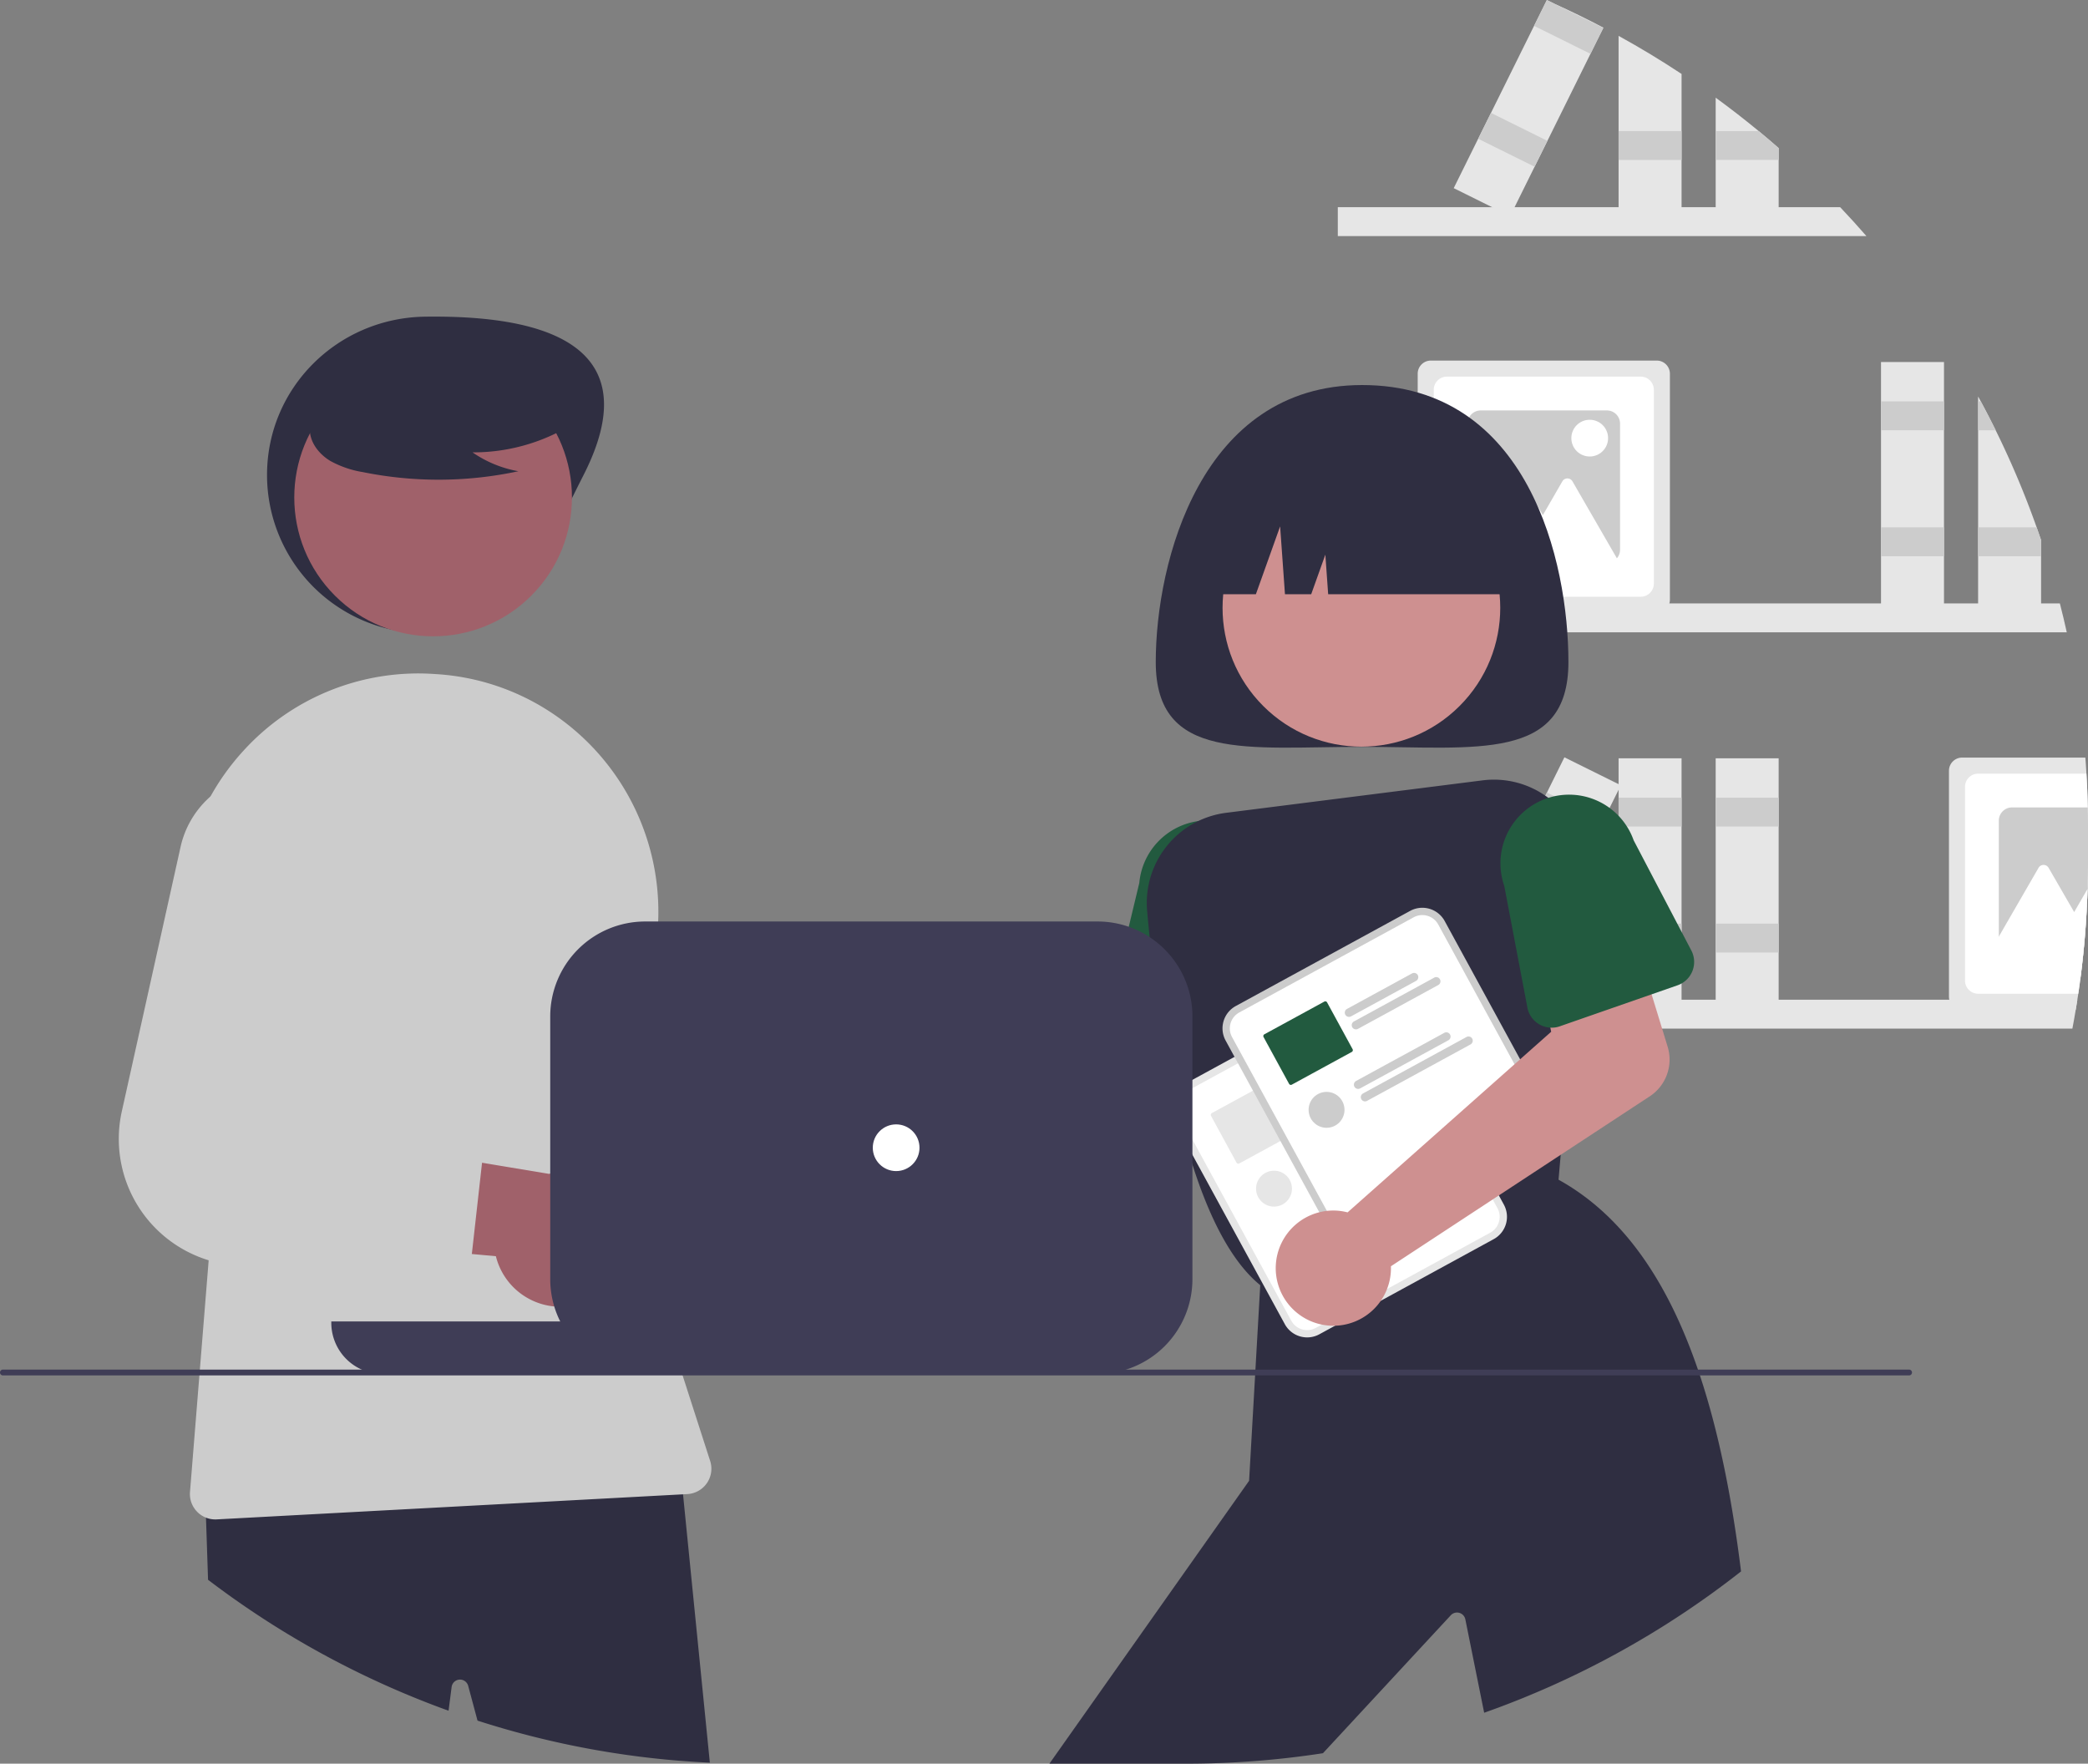 <svg xmlns="http://www.w3.org/2000/svg" width="715.296" height="604.17" viewBox="0 0 715.296 604.17">
  <rect x="0" y="0" width="715.296" height="604.17" fill="#808080" stroke="none"/>
  <defs>
    <style>
      .cls-1 {
        fill: #e6e6e6;
      }

      .cls-2 {
        fill: #ccc;
      }

      .cls-3 {
        fill: #fff;
      }

      .cls-4 {
        fill: #ffb8b8;
      }

      .cls-5 {
        fill: #225a3f;
      }

      .cls-6 {
        fill: #2f2e41;
      }

      .cls-7 {
        fill: #ce9090;
      }

      .cls-8 {
        fill: #a0616a;
      }

      .cls-9 {
        fill: #3f3d56;
      }
    </style>
  </defs>
  <g id="undraw_Co_workers_re_1i6i" transform="translate(0)">
    <path id="Path_1" data-name="Path 1" class="cls-1" d="M948.018,354.635q1.26,4.92,2.36,9.89H700.648v-9.89Z" transform="translate(-242.352 -147.915)"/>
    <path id="Path_2" data-name="Path 2" class="cls-1" d="M940.058,328.565a305.617,305.617,0,0,0-14.04-33.26q-2.46-5-5.11-9.89c-.29-.56-.6-1.12-.91-1.68v73.6h21.58v-24.39Z" transform="translate(-242.352 -147.915)"/>
    <path id="Path_3" data-name="Path 3" class="cls-2" d="M926.018,295.3H920v-9.89h.91Q923.563,290.3,926.018,295.3Z" transform="translate(-242.352 -147.915)"/>
    <path id="Path_4" data-name="Path 4" class="cls-2" d="M697.706,180.65h-20.06v9.89h21.58v-5.51Z"/>
    <rect id="Rectangle_1" data-name="Rectangle 1" class="cls-1" width="21.576" height="85.404" transform="translate(644.385 124.017)"/>
    <rect id="Rectangle_2" data-name="Rectangle 2" class="cls-2" width="21.576" height="9.889" transform="translate(644.385 137.502)"/>
    <rect id="Rectangle_3" data-name="Rectangle 3" class="cls-2" width="21.576" height="9.889" transform="translate(644.385 180.653)"/>
    <path id="Path_5" data-name="Path 5" class="cls-1" d="M809.918,271.435h-77.4a4.507,4.507,0,0,0-4.5,4.5v77.4a4.655,4.655,0,0,0,.19,1.3,4.51,4.51,0,0,0,4.31,3.2h77.4a4.509,4.509,0,0,0,4.31-3.2,4.641,4.641,0,0,0,.19-1.3v-77.4A4.507,4.507,0,0,0,809.918,271.435Z" transform="translate(-242.352 -147.915)"/>
    <path id="Path_6" data-name="Path 6" class="cls-3" d="M804.418,276.935h-66.4a4.507,4.507,0,0,0-4.5,4.5v66.4a4.507,4.507,0,0,0,4.5,4.5h66.4a4.507,4.507,0,0,0,4.5-4.5v-66.4A4.507,4.507,0,0,0,804.418,276.935Z" transform="translate(-242.352 -147.915)"/>
    <path id="Path_7" data-name="Path 7" class="cls-2" d="M792.838,288.515H749.6a4.507,4.507,0,0,0-4.5,4.5v43.24a4.507,4.507,0,0,0,4.5,4.5h43.24a4.524,4.524,0,0,0,4.5-4.5v-43.24a4.507,4.507,0,0,0-4.5-4.5Z" transform="translate(-242.352 -147.915)"/>
    <path id="Path_8" data-name="Path 8" class="cls-3" d="M790.172,328.628l-9.133-15.819a2,2,0,0,0-3.464,0l-6.669,11.551-8.746-15.147a2,2,0,0,0-3.464,0l-9.133,15.819L738.7,343.851h20.955l-2.076,3.6h43.461Z" transform="translate(-242.352 -147.915)"/>
    <circle id="Ellipse_1" data-name="Ellipse 1" class="cls-3" cx="6.293" cy="6.293" r="6.293" transform="translate(538.304 143.795)"/>
    <path id="Path_9" data-name="Path 9" class="cls-1" d="M957.568,424.515q-.105-5.82-.46-11.58c-.1-1.84-.22-3.67-.37-5.5h-42.22a4.507,4.507,0,0,0-4.5,4.5v77.4a4.091,4.091,0,0,0,.13,1.05,4.5,4.5,0,0,0,4.37,3.45h38.92c.2-1.14.39-2.3.56-3.45.11-.68.22-1.37.32-2.05.24-1.63.47-3.26.68-4.89q.45-3.33.81-6.69,1.32-12.045,1.7-24.35v-.01q.135-4.635.14-9.31v-12C957.648,428.885,957.628,426.7,957.568,424.515Z" transform="translate(-242.352 -147.915)"/>
    <path id="Path_10" data-name="Path 10" class="cls-3" d="M957.568,424.515q-.105-5.82-.46-11.58h-37.09a4.507,4.507,0,0,0-4.5,4.5v66.4a4.507,4.507,0,0,0,4.5,4.5h34.3c.24-1.63.47-3.26.68-4.89q.45-3.33.81-6.69,1.32-12.045,1.7-24.35v-.01q.135-4.635.14-9.31v-12C957.648,428.885,957.628,426.7,957.568,424.515Z" transform="translate(-242.352 -147.915)"/>
    <path id="Path_11" data-name="Path 11" class="cls-2" d="M957.568,424.515H931.6a4.507,4.507,0,0,0-4.5,4.5v43.24a4.507,4.507,0,0,0,4.5,4.5h24.21q1.32-12.045,1.7-24.35v-.01q.135-4.635.14-9.31v-12C957.648,428.885,957.628,426.7,957.568,424.515Z" transform="translate(-242.352 -147.915)"/>
    <path id="Path_12" data-name="Path 12" class="cls-3" d="M957.508,452.4q-.375,12.3-1.7,24.35-.36,3.36-.81,6.69h-15.42l2.08-3.59H920.7l6.4-11.09,4.46-7.73,9.14-15.82a1.991,1.991,0,0,1,3.46,0l8.75,15.15Z" transform="translate(-242.352 -147.915)"/>
    <path id="Path_13" data-name="Path 13" class="cls-1" d="M881.738,228.785H700.648V218.9h172.11Q877.348,223.74,881.738,228.785Z" transform="translate(-242.352 -147.915)"/>
    <path id="Path_14" data-name="Path 14" class="cls-1" d="M796.838,160.2q11.07,6.09,21.58,13.05v48.34h-21.58Z" transform="translate(-242.352 -147.915)"/>
    <rect id="Rectangle_4" data-name="Rectangle 4" class="cls-2" width="21.576" height="9.889" transform="translate(554.486 44.906)"/>
    <path id="Path_15" data-name="Path 15" class="cls-1" d="M851.678,198.645v22.94H830.1v-40.21q7.545,5.505,14.75,11.45Q848.3,195.675,851.678,198.645Z" transform="translate(-242.352 -147.915)"/>
    <path id="Path_16" data-name="Path 16" class="cls-2" d="M851.678,198.645v4.06H830.1v-9.88h14.75Q848.3,195.675,851.678,198.645Z" transform="translate(-242.352 -147.915)"/>
    <path id="Path_17" data-name="Path 17" class="cls-1" d="M774.808,149.175q8.565,3.855,16.84,8.22l-4.44,8.96-14.75,29.81-4.39,8.86L761.2,218.9l-1.51,3.05-6.15-3.05-13.18-6.53,8.37-16.92h.01l4.38-8.86,14.76-29.81,4.34-8.76.05-.1Z" transform="translate(-242.352 -147.915)"/>
    <path id="Path_18" data-name="Path 18" class="cls-2" d="M549.246,9.57l-4.39,8.87-19.33-9.58L529.866.1l.05-.1,2.54,1.26Z"/>
    <rect id="Rectangle_5" data-name="Rectangle 5" class="cls-2" width="9.889" height="21.576" transform="matrix(0.444, -0.896, 0.896, 0.444, 506.378, 47.535)"/>
    <path id="Path_19" data-name="Path 19" class="cls-1" d="M954,490.385c-.17,1.15-.36,2.31-.56,3.45-.35,2.16-.73,4.3-1.14,6.44H700.648v-9.89Z" transform="translate(-242.352 -147.915)"/>
    <rect id="Rectangle_6" data-name="Rectangle 6" class="cls-1" width="21.576" height="85.404" transform="translate(554.486 259.765)"/>
    <rect id="Rectangle_7" data-name="Rectangle 7" class="cls-2" width="21.576" height="9.889" transform="translate(554.486 273.249)"/>
    <rect id="Rectangle_8" data-name="Rectangle 8" class="cls-2" width="21.576" height="9.889" transform="translate(554.486 316.401)"/>
    <rect id="Rectangle_9" data-name="Rectangle 9" class="cls-1" width="21.576" height="85.404" transform="translate(587.748 259.765)"/>
    <rect id="Rectangle_10" data-name="Rectangle 10" class="cls-2" width="21.576" height="9.889" transform="translate(587.748 273.249)"/>
    <rect id="Rectangle_11" data-name="Rectangle 11" class="cls-2" width="21.576" height="9.889" transform="translate(587.748 316.401)"/>
    <rect id="Rectangle_12" data-name="Rectangle 12" class="cls-1" width="85.404" height="21.576" transform="matrix(0.444, -0.896, 0.896, 0.444, 498.002, 335.949)"/>
    <rect id="Rectangle_13" data-name="Rectangle 13" class="cls-2" width="9.889" height="21.576" transform="matrix(0.444, -0.896, 0.896, 0.444, 525.524, 280.358)"/>
    <rect id="Rectangle_14" data-name="Rectangle 14" class="cls-2" width="9.889" height="21.576" transform="matrix(0.444, -0.896, 0.896, 0.444, 506.378, 319.03)"/>
    <path id="Path_20" data-name="Path 20" class="cls-4" d="M535.15,528.5a19.794,19.794,0,0,1,2.57,1.762l89.029-27.706,5.02-22.088,34.325,3.22-5.087,39.966a15.041,15.041,0,0,1-12.568,12.956L543.666,553.2a19.736,19.736,0,1,1-8.516-24.7Z" transform="translate(-242.352 -147.915)"/>
    <path id="Path_21" data-name="Path 21" class="cls-5" d="M681.958,496.935l-.59-10.08v-.01l-.16-2.76-1.74-29.68a23.473,23.473,0,0,0-21.33-25.35,23.15,23.15,0,0,0-5.34.14,23.543,23.543,0,0,0-20.15,21.18l-3.61,15.02-6.31,26.27a8.418,8.418,0,0,0,4.34,9.48,8.276,8.276,0,0,0,3.13.92l10.52.94,10.13.9,11.69,1.04.84.07,2.16.2,7.23.64h.02a8.47,8.47,0,0,0,8.21-4.48,8.246,8.246,0,0,0,.96-4.44Z" transform="translate(-242.352 -147.915)"/>
    <path id="Path_22" data-name="Path 22" class="cls-6" d="M779.654,374.708c0,34.225-31.647,29.049-70.685,29.049s-70.685,5.177-70.685-29.049,15.459-94.892,70.685-94.892C766.1,279.815,779.654,340.482,779.654,374.708Z" transform="translate(-242.352 -147.915)"/>
    <circle id="Ellipse_2" data-name="Ellipse 2" class="cls-7" cx="47.564" cy="47.564" r="47.564" transform="translate(399.117 208.219) rotate(-45)"/>
    <path id="Path_23" data-name="Path 23" class="cls-6" d="M775.688,423.7a29.373,29.373,0,0,0-2.91-2.46,30.92,30.92,0,0,0-22.63-5.99l-87.65,11.09a31.119,31.119,0,0,0-27.15,33.78c.25,2.8.53,5.75.84,8.82.4,3.85.85,7.89,1.37,12.07.86,7.03,1.91,14.45,3.16,22,1.09,6.5,2.33,13.09,3.75,19.6q.615,2.82,1.28,5.62a.036.036,0,0,0,.01.03c.05.23.1.46.16.68a.074.074,0,0,0,.01.05q.93,3.9,1.95,7.71c.26.94.51,1.87.77,2.79.7,2.5,1.44,4.95,2.2,7.36,5.71,17.93,13.26,33.2,23.23,41.32.13.12.26.22.4.33l.4.31.58-.18,2.46-.73,2.1-.64,27.36-8.23,6.81-2.05,21.88-6.59h.01l20.01-6.02,2.44-.74,17.19-5.17.55-6.42.74-8.52.44-5.12,3.48-40.38,2.03-23.56,2.2-25.58a31.076,31.076,0,0,0-9.47-25.18Z" transform="translate(-242.352 -147.915)"/>
    <path id="Path_24" data-name="Path 24" class="cls-6" d="M824.7,619.085c-.23-.67-.45-1.34-.68-2-10.28-30-25.44-52.69-47.75-65.05-.01,0-.01-.01-.02-.01l-.38-.21-19.44,6.73-2.4.83-2.5.87-.03.01-18.2,6.3-.03.01-14.28,4.94h-.01l-13.21,4.57h-.01l-3.07,1.07-23.09,7.99-2.68.93-2.4.83-.37.13-.07,1.14-1.65,28.92-.11,2-2.06,36.09-68.41,96.91h46.8a308.4,308.4,0,0,0,46.909-3.581L739.4,701.2a2.907,2.907,0,0,1,4.94,1.44l6.45,32a309.229,309.229,0,0,0,88-48.42C835.708,661.365,831.208,638.715,824.7,619.085Z" transform="translate(-242.352 -147.915)"/>
    <path id="Path_25" data-name="Path 25" class="cls-6" d="M653.776,351.469h18.813l8.3-23.239,1.66,23.239h8.992l4.841-13.556.968,13.556h66.812a50.351,50.351,0,0,0-50.351-50.351h-9.683a50.351,50.351,0,0,0-50.351,50.351Z" transform="translate(-242.352 -147.915)"/>
    <path id="Path_26" data-name="Path 26" class="cls-8" d="M538.061,603.472A22.788,22.788,0,0,1,507,587.464l-80.466-9.113,26.973-32.3,72.276,13.606a22.911,22.911,0,0,1,12.276,43.816Z" transform="translate(-242.352 -147.915)"/>
    <path id="Path_27" data-name="Path 27" class="cls-2" d="M494.678,543.685l-34.01-6.08-2.47-.44a14.213,14.213,0,0,1-11.11-18.09l16.7-55.49.5-1.65a32.272,32.272,0,1,0-62.25-16.97l-21.3,86.93-.79,3.22a43.439,43.439,0,0,0,38.17,53.6c.07.01.13.01.2.02l12.75,1.13,16.54,1.47,20.8,1.85,19.41,1.73a10.174,10.174,0,0,0,10.94-8.38c.03-.14.05-.28.07-.42l4.12-30.76.04-.28a10.17,10.17,0,0,0-8.31-11.39Z" transform="translate(-242.352 -147.915)"/>
    <path id="Path_28" data-name="Path 28" class="cls-6" d="M442.28,310.617C428.7,337.31,418,364.841,388.056,364.841a54.224,54.224,0,0,1-54.224-54.224c0-29.947,24.279-53.849,54.224-54.224C418.491,256.011,467.55,260.933,442.28,310.617Z" transform="translate(-242.352 -147.915)"/>
    <path id="Path_29" data-name="Path 29" class="cls-6" d="M476.338,659.815l-1.23-12.28-.92.05-161.69,7.79.42,12.43.71,21.29a308.809,308.809,0,0,0,82.39,44.85l1.05-8.14a2.9,2.9,0,0,1,5.68-.36l3.19,11.89a305.32,305.32,0,0,0,79.59,14.41Z" transform="translate(-242.352 -147.915)"/>
    <circle id="Ellipse_3" data-name="Ellipse 3" class="cls-8" cx="47.564" cy="47.564" r="47.564" transform="translate(81.108 170.417) rotate(-45)"/>
    <path id="Path_30" data-name="Path 30" class="cls-2" d="M485.628,648.365l-9.43-29.28-.16-.5-.48-1.5-2.69-8.34c-.87-2.71-1.7-5.43-2.47-8.16q-1.065-3.69-1.99-7.4-1.32-5.16-2.4-10.36a256.713,256.713,0,0,1-4.87-35.33q-.33-4.935-.47-9.89a255.64,255.64,0,0,1,5.43-60.31,81.786,81.786,0,0,0-40.34-88.57,80.416,80.416,0,0,0-32.64-9.79c-.79-.06-1.58-.11-2.38-.16a80.962,80.962,0,0,0-64.94,26.26,82.574,82.574,0,0,0-11.32,15.68,81.446,81.446,0,0,0-9.32,51.69l11.24,75.47-2.56,31.77-3.02,37.44-.16,2-3.22,39.92a8.694,8.694,0,0,0,5.48,8.8,8.51,8.51,0,0,0,3.2.61c.16,0,.31,0,.47-.01l159.75-8.59,1.46-.08a8.7,8.7,0,0,0,7.83-11.37Z" transform="translate(-242.352 -147.915)"/>
    <path id="Path_31" data-name="Path 31" class="cls-6" d="M441.2,291.452a64.691,64.691,0,0,1-36.971,11.426,39.643,39.643,0,0,0,15.713,6.464,130.446,130.446,0,0,1-53.283.3A34.485,34.485,0,0,1,355.5,305.81c-3.378-2.05-6.2-5.316-6.885-9.208-1.169-6.678,4.035-12.746,9.443-16.835a69.654,69.654,0,0,1,58.532-11.7c6.538,1.69,13.088,4.546,17.335,9.8s5.5,13.346,1.459,18.753Z" transform="translate(-242.352 -147.915)"/>
    <path id="Path_32" data-name="Path 32" class="cls-8" d="M443.629,593.578a22.788,22.788,0,0,1-31.4-15.332l-80.644-7.369L357.854,538l72.554,12.038a22.911,22.911,0,0,1,13.222,43.54Z" transform="translate(-242.352 -147.915)"/>
    <path id="Path_33" data-name="Path 33" class="cls-2" d="M398.968,534.745l-18.23-2.85-18.39-2.88a14.211,14.211,0,0,1-11.5-17.84l15.96-57.5a32.469,32.469,0,0,0-16.04-37.17,32.264,32.264,0,0,0-46.56,21.54l-20.13,90.61a43.464,43.464,0,0,0,39.51,52.78l69.63,4.67a10.185,10.185,0,0,0,10.76-8.61c.03-.14.04-.28.06-.42l3.45-30.84.03-.28a10.179,10.179,0,0,0-8.55-11.21Z" transform="translate(-242.352 -147.915)"/>
    <path id="Path_34" data-name="Path 34" class="cls-1" d="M707.445,486.945l-4.173,2.277L651.86,517.273l-4.173,2.277a8.715,8.715,0,0,0-3.472,11.812L682.5,601.529A8.715,8.715,0,0,0,694.312,605l.011-.006L754.059,572.4l.011-.006a8.715,8.715,0,0,0,3.472-11.812l-38.285-70.168a8.715,8.715,0,0,0-11.812-3.472Z" transform="translate(-242.352 -147.915)"/>
    <path id="Path_35" data-name="Path 35" class="cls-3" d="M708.646,489.145l-4.943,2.7L653.83,519.053l-4.943,2.7a6.206,6.206,0,0,0-2.473,8.411L684.7,600.329a6.206,6.206,0,0,0,8.411,2.473l.011-.006L752.858,570.2l.011-.006a6.206,6.206,0,0,0,2.473-8.411l-38.285-70.168a6.206,6.206,0,0,0-8.411-2.473Z" transform="translate(-242.352 -147.915)"/>
    <path id="Path_36" data-name="Path 36" class="cls-1" d="M710.048,508.955a1.46,1.46,0,0,0-1.97-.58l-1.99,1.09-20.29,11.07a1.452,1.452,0,1,0,1.39,2.55l22.28-12.16a1.46,1.46,0,0,0,.58-1.97Z" transform="translate(-242.352 -147.915)"/>
    <path id="Path_37" data-name="Path 37" class="cls-1" d="M717.638,510.385a1.436,1.436,0,0,0-1.96-.57l-27.53,15.02a1.448,1.448,0,0,0,1.39,2.54l1.28-.7,8.01-4.37h.01l18.22-9.95a1.44,1.44,0,0,0,.58-1.97Z" transform="translate(-242.352 -147.915)"/>
    <path id="Path_38" data-name="Path 38" class="cls-1" d="M687.718,534.325l-8.74-16.03a.7.7,0,0,0-.95-.27l-4.24,2.31-2.2,1.2-11.81,6.44-2.29,1.25a.7.7,0,0,0-.27.95l.56,1.03,8.18,15a.693.693,0,0,0,.94.27l14.1-7.69,2.2-1.2,4.24-2.31a.7.7,0,0,0,.28-.95Z" transform="translate(-242.352 -147.915)"/>
    <path id="Path_39" data-name="Path 39" class="cls-1" d="M721.1,529.295a1.447,1.447,0,0,0-1.96-.58l-30.22,16.49a1.45,1.45,0,0,0-.73,1.53,1.214,1.214,0,0,0,.151.44,1.472,1.472,0,0,0,.29.37l.01.01a1.462,1.462,0,0,0,1.67.2l30.22-16.49a1.447,1.447,0,0,0,.57-1.97Z" transform="translate(-242.352 -147.915)"/>
    <path id="Path_40" data-name="Path 40" class="cls-1" d="M728.7,530.725a1.45,1.45,0,0,0-1.97-.57l-35.47,19.35a1.415,1.415,0,0,0-.73,1.51v.01a1.21,1.21,0,0,0,.15.44,1.4,1.4,0,0,0,.3.38,1.43,1.43,0,0,0,1.67.2l35.47-19.35a1.457,1.457,0,0,0,.58-1.97Z" transform="translate(-242.352 -147.915)"/>
    <circle id="Ellipse_4" data-name="Ellipse 4" class="cls-1" cx="6.15" cy="6.15" r="6.15" transform="translate(430.294 401.04)"/>
    <path id="Path_41" data-name="Path 41" class="cls-2" d="M725.445,459.945l-4.173,2.277L669.86,490.273l-4.173,2.277a8.715,8.715,0,0,0-3.472,11.812L700.5,574.529A8.715,8.715,0,0,0,712.312,578l.011-.006L772.059,545.4l.011-.006a8.715,8.715,0,0,0,3.472-11.812l-38.285-70.168A8.715,8.715,0,0,0,725.445,459.945Z" transform="translate(-242.352 -147.915)"/>
    <path id="Path_42" data-name="Path 42" class="cls-3" d="M726.646,462.145l-4.943,2.7L671.83,492.053l-4.943,2.7a6.206,6.206,0,0,0-2.473,8.411L702.7,573.329a6.206,6.206,0,0,0,8.411,2.473l.011-.006L770.858,543.2l.011-.006a6.206,6.206,0,0,0,2.473-8.411l-38.285-70.168a6.206,6.206,0,0,0-8.411-2.473Z" transform="translate(-242.352 -147.915)"/>
    <path id="Path_43" data-name="Path 43" class="cls-2" d="M728.048,481.955a1.459,1.459,0,0,0-1.97-.58l-10.26,5.6-2.86,1.56-9.16,5a1.452,1.452,0,1,0,1.39,2.55l10.8-5.89,2.26-1.24,9.22-5.03a1.46,1.46,0,0,0,.58-1.97Z" transform="translate(-242.352 -147.915)"/>
    <path id="Path_44" data-name="Path 44" class="cls-2" d="M735.638,483.385a1.435,1.435,0,0,0-1.96-.57l-14.31,7.81-2.2,1.2-11.02,6.01a1.448,1.448,0,0,0,1.39,2.54l11.02-6.01,2.2-1.2,14.3-7.81a1.44,1.44,0,0,0,.58-1.97Z" transform="translate(-242.352 -147.915)"/>
    <path id="Path_45" data-name="Path 45" class="cls-5" d="M705.718,507.325l-6.97-12.78-1.2-2.2-.57-1.05a.7.7,0,0,0-.95-.27l-14.15,7.72-6.39,3.48a.7.7,0,0,0-.27.95l.57,1.04.62,1.15.58,1.05v.01l6.97,12.78a.693.693,0,0,0,.94.27l20.54-11.2a.7.7,0,0,0,.28-.95Z" transform="translate(-242.352 -147.915)"/>
    <path id="Path_46" data-name="Path 46" class="cls-2" d="M739.1,502.3a1.447,1.447,0,0,0-1.96-.58l-9.03,4.93-2.2,1.2-8.72,4.75-10.27,5.61a1.452,1.452,0,1,0,1.39,2.55L727.3,510.4l2.2-1.2,9.03-4.93a1.447,1.447,0,0,0,.57-1.97Z" transform="translate(-242.352 -147.915)"/>
    <path id="Path_47" data-name="Path 47" class="cls-2" d="M746.7,503.725a1.45,1.45,0,0,0-1.97-.57l-14.27,7.79-2.2,1.2-19,10.36a1.448,1.448,0,0,0,1.39,2.54l18.99-10.36,2.2-1.2,14.28-7.79a1.456,1.456,0,0,0,.58-1.97Z" transform="translate(-242.352 -147.915)"/>
    <circle id="Ellipse_5" data-name="Ellipse 5" class="cls-2" cx="6.15" cy="6.15" r="6.15" transform="translate(448.294 374.04)"/>
    <path id="Path_48" data-name="Path 48" class="cls-7" d="M700.928,562.683a19.783,19.783,0,0,1,3.068.549l69.75-61.876-4.51-22.2,32.611-11.185,11.8,38.521a15.041,15.041,0,0,1-6.126,16.98l-88.674,58.219a19.736,19.736,0,1,1-17.922-19.009Z" transform="translate(-242.352 -147.915)"/>
    <path id="Path_49" data-name="Path 49" class="cls-5" d="M821.758,473.515,802,435.775a23.476,23.476,0,0,0-29.22-14.54c-.22.06-.43.13-.65.21a23.527,23.527,0,0,0-14.46,29.93l7.93,41.71a8.447,8.447,0,0,0,4.08,5.74,8.251,8.251,0,0,0,3.78,1.12,8.138,8.138,0,0,0,3.23-.45l4.24-1.48,27.22-9.48,8.9-3.1a8.471,8.471,0,0,0,4.71-11.92Z" transform="translate(-242.352 -147.915)"/>
    <path id="Path_50" data-name="Path 50" class="cls-9" d="M896.352,619.085h-653a1,1,0,0,1,0-2h653a1,1,0,0,1,0,2Z" transform="translate(-242.352 -147.915)"/>
    <path id="Path_51" data-name="Path 51" class="cls-9" d="M355.848,600.585v.5a17.515,17.515,0,0,0,10.43,16,17.232,17.232,0,0,0,7.07,1.5h161.5v-18Z" transform="translate(-242.352 -147.915)"/>
    <path id="Path_52" data-name="Path 52" class="cls-9" d="M647.608,481.955a32.592,32.592,0,0,0-11.42-13.02,31.973,31.973,0,0,0-7.15-3.54,32.375,32.375,0,0,0-10.69-1.81h-155a32.538,32.538,0,0,0-32.5,32.5v90a31.372,31.372,0,0,0,.22,3.78,32.786,32.786,0,0,0,1.14,5.54,31.949,31.949,0,0,0,2.06,5.18,32.465,32.465,0,0,0,29.08,18h155a32.488,32.488,0,0,0,32.5-32.5v-90a32.221,32.221,0,0,0-3.24-14.13Z" transform="translate(-242.352 -147.915)"/>
    <circle id="Ellipse_6" data-name="Ellipse 6" class="cls-3" cx="8" cy="8" r="8" transform="translate(298.996 385.17)"/>
  </g>
</svg>

